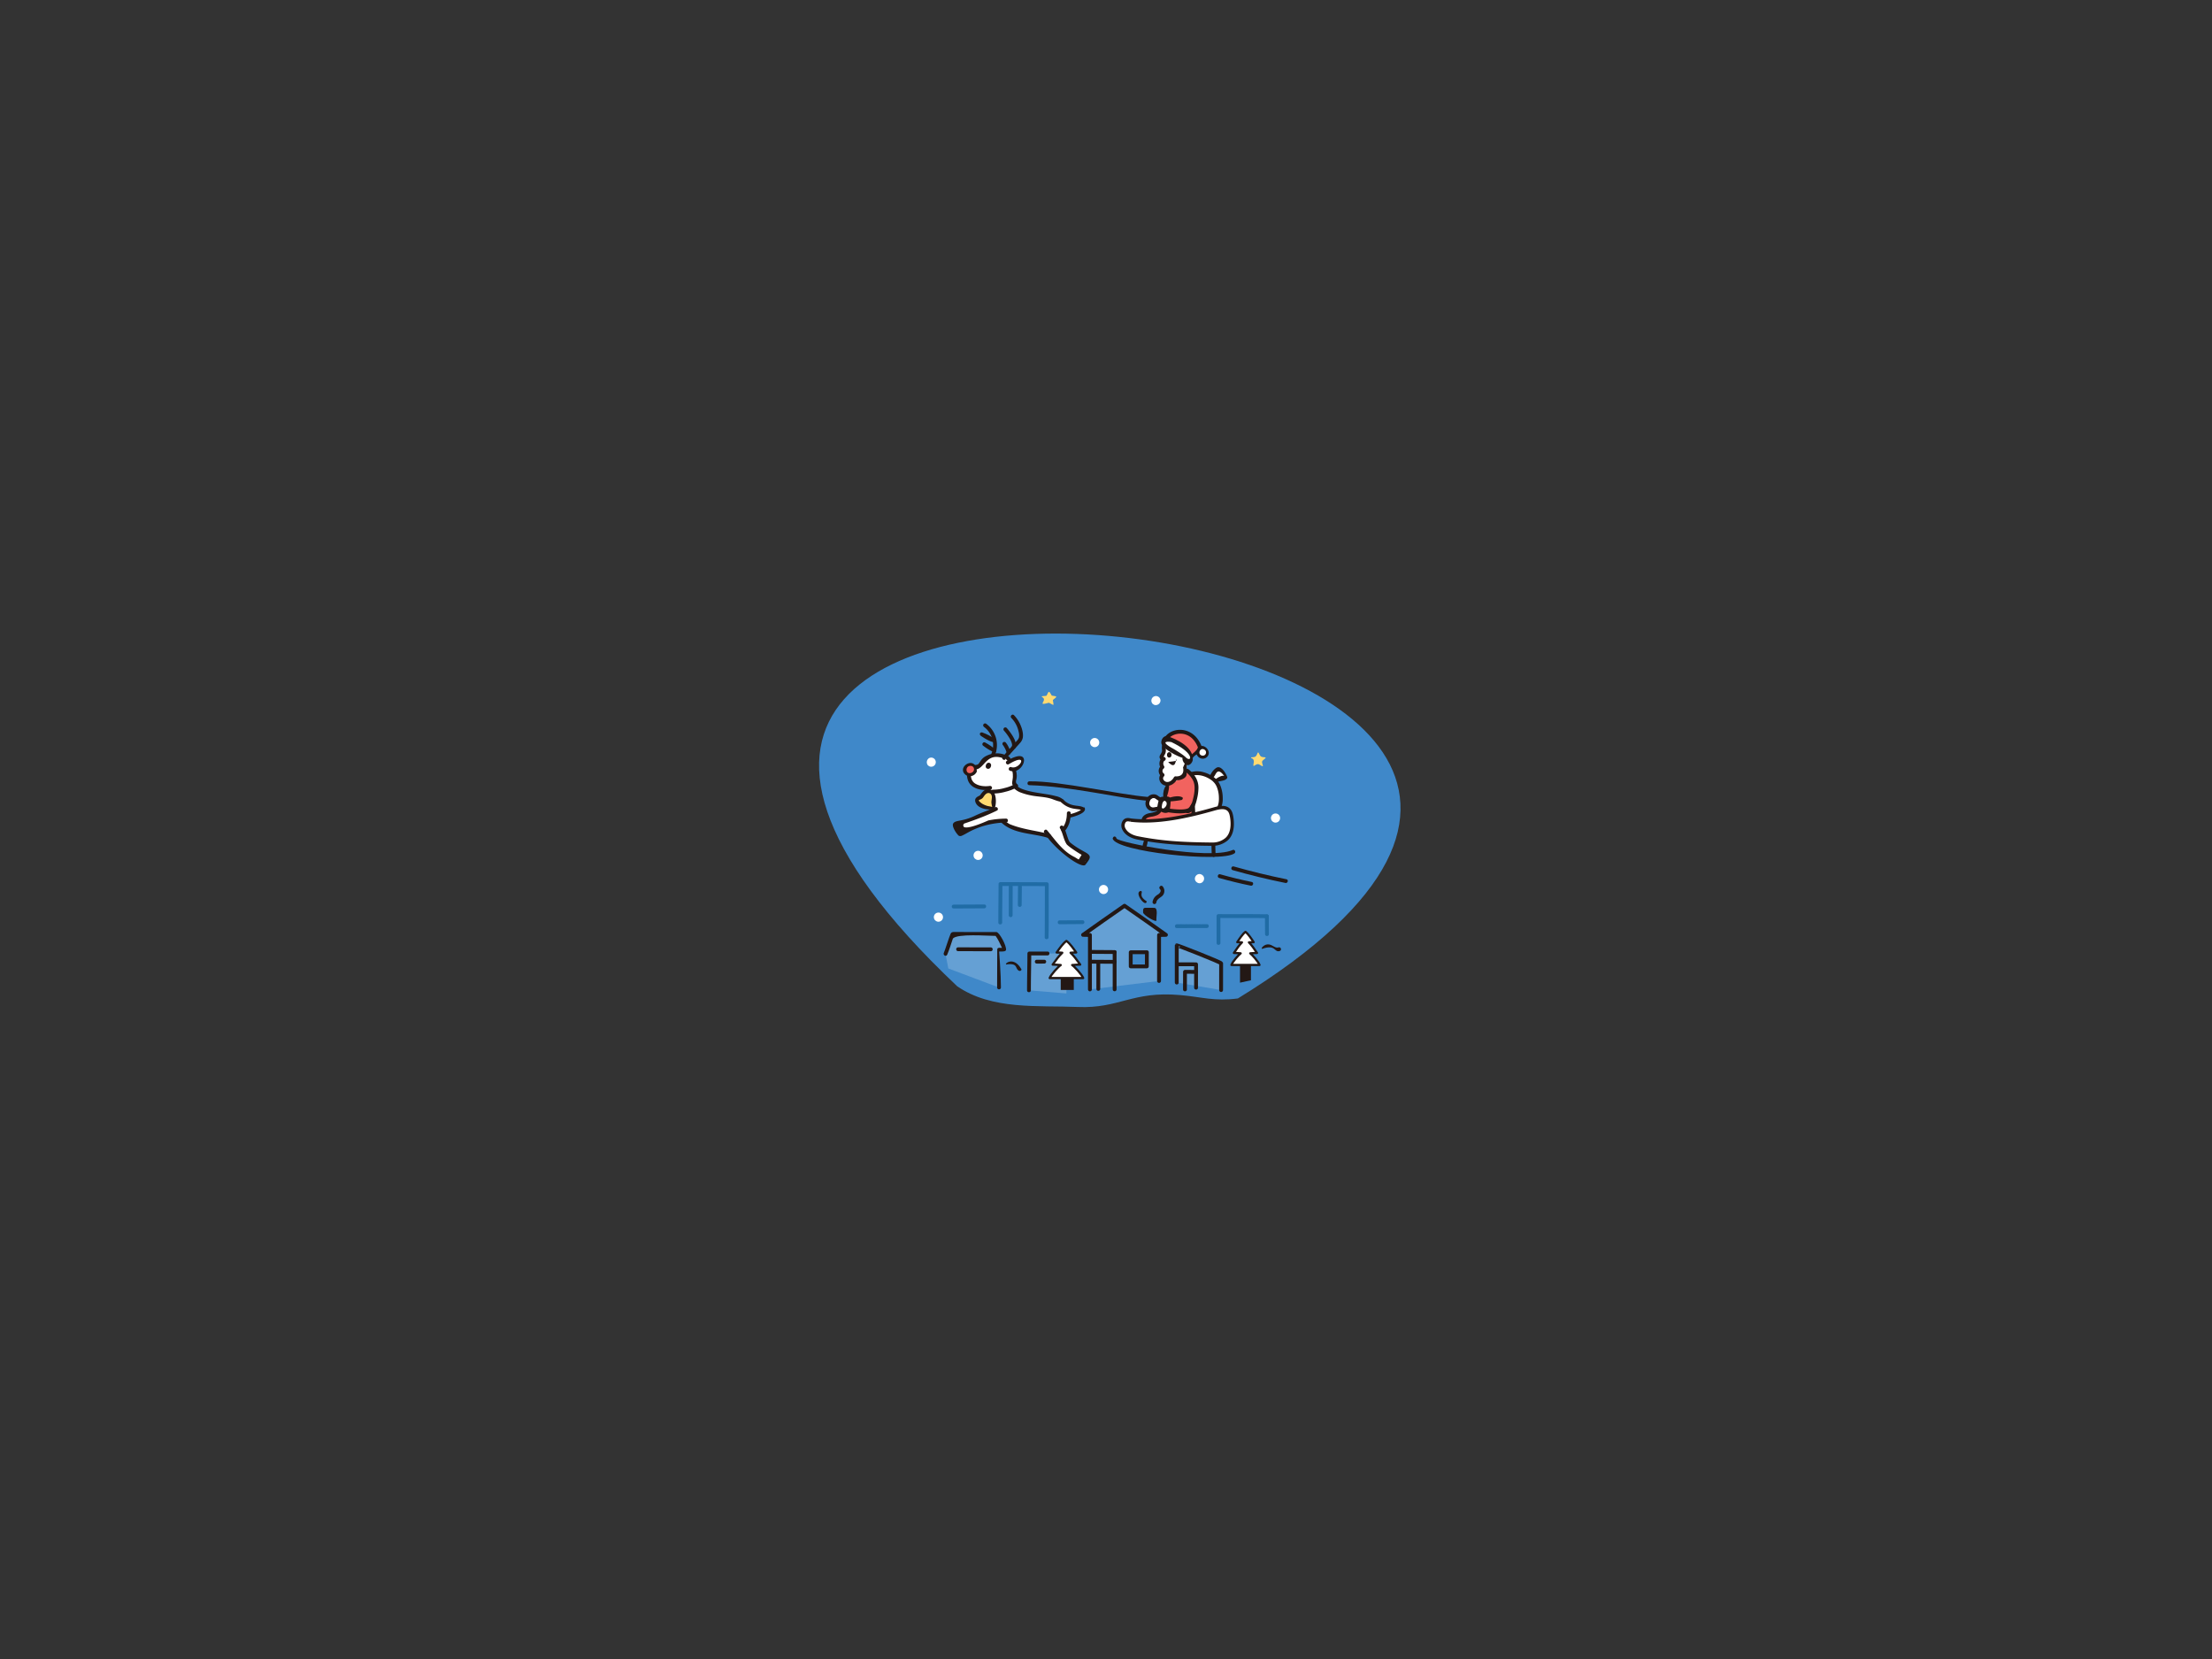 <svg xmlns="http://www.w3.org/2000/svg" id="svg124" width="4000" height="3000" version="1.1" viewBox="0 -59.77 2309.275 1731.956"><rect x="0" y="-59.77" width="2309.275" height="1731.956" fill="#333333" stroke="none"/><defs id="defs1"><clipPath id="a"><path id="path1" d="M191.654.693C124.247 3.211 78.469 14.915 40.247 55.211c-40.882 43.1-45.8 98.838-35.852 148.741 11.35 56.959 54.379 93.173 70.519 105.482 36.28 24.983 76.01 26.679 117.333 28.444 43.289 1.849 56.787-16.833 106.667-12.444 23.594 2.076 35.517 6.718 60.444 3.555 16.822-2.134 39.5-10.121 59.852-27.259 11.259-9.482 26.815-26.519 36.148-56.741 5.937-19.226 7.137-38.387 6.222-63.555-.592-16.3-5.593-106.669-96-151.556C302.025-1.677 240.323-1.125 191.654.693" class="a"/></clipPath><style id="style1">.a{fill:none}.b{fill:#3f88c9}.c{fill:#206ca5}.e{fill:#65a0d4}.f{fill:#231815}.g{fill:#fff}.h{fill:#211715}.i{fill:#f2635f}.k{fill:#ffda71}</style></defs><path id="path2" d="M999.265 969.855c36.28 24.983 84.606 19.864 125.929 21.629 43.289 1.849 56.787-16.833 106.667-12.444 23.593 2.076 35.516 6.718 60.443 3.555 671.01-411.714-904.948-590.714-293.039-12.74" class="b"/><path id="path3" d="M1274.095 924.705q0-12.6-.039-25.207l-.01-2.945-2 2c13.35.138 26.7-.033 40.05.067 3.5.026 7.01.07 10.514.156 2.575.063 2.574-3.937 0-4-13.345-.326-26.7-.166-40.048-.174q-5.257 0-10.516-.05a2.027 2.027 0 0 0-2 2q.022 11.38.04 22.758 0 2.7.01 5.4c0 2.574 4 2.578 4 0z" class="c"/><path id="path4" d="M1228.55 909.154c15.811-.206 21.783.042 31.441-.101 2.572-.033 2.58-4.033 0-4-75.997.987 41.376-.931-31.44.1-2.572.035-2.58 4.035 0 4" class="c"/><path id="path5" d="M1106.188 905.097c8-.107 16-.053 23.992-.16 2.572-.035 2.58-4.035 0-4-8 .107-16 .053-23.992.16-2.572.034-2.579 4.034 0 4" class="c"/><path id="path6" d="M995.521 888.652c6.11-.081 30.119-.134 32.07-.16 2.571-.034 2.578-4.034 0-4-6.742.09-29.682.127-32.07.16-2.572.034-2.579 4.035 0 4" class="c"/><path id="path7" d="M1046.231 903.368c0-13.4.23-26.806.231-40.21l-2 2c13.807 0 27.613.07 41.42.112q3.465.01 6.93.016l-2-2q0 23.887-.1 47.776c-.014 2.57-.01 5.14-.072 7.71-.062 2.569 3.94 2.574 4 0 .361-15.087.15-30.205.166-45.3q.01-5.1.01-10.191a2.03 2.03 0 0 0-2-2c-12.728 0-25.456-.081-38.184-.111q-5.083-.013-10.166-.016a2.03 2.03 0 0 0-2 2c0 13.4-.228 26.805-.23 40.209 0 2.574 4 2.578 4 0z" class="c"/><path id="path8" d="M1320.611 896.776c0 6.24.067 12.48.068 18.72 0 2.575 4 2.579 4 0 0-6.24-.067-12.48-.068-18.72 0-2.574-4-2.578-4 0" class="c"/><path id="path9" d="M1053.203 865.639c0 10.043-.068 20.085-.069 30.128 0 2.574 4 2.578 4 0 0-10.043.068-20.085.07-30.128 0-2.574-4-2.578-4 0" class="c"/><path id="path10" d="M1062.782 865.639c0 6.48-.18 12.959-.184 19.438 0 2.574 4 2.578 4 0 0-6.48.181-12.958.184-19.438 0-2.574-4-2.578-4 0" class="c"/><path id="path11" d="M1074.202 974.11c0-10.111.8-32.288.8-38.441 8.96 0 24.285-.013 38.29-.03v41.73" class="e"/><path id="path12" d="M1210.011 964.333c0-7.84.035-42 .035-48 1.837 0 5.4-.141 7.151-.141-11.4-8.1-30.353-21.478-43.243-30.366-12.89 8.884-31.843 22.26-43.243 30.36 1.754 0 5.314.142 7.151.142v56.815" class="e" style="stroke:#231815;stroke-opacity:1;stroke-width:4.041;stroke-dasharray:none;stroke-linecap:round;stroke-linejoin:round"/><path id="path13" d="M1228.511 965.976v-38.82c.21-.477 45.695 17.424 46.316 18.747 0 3.765-.03 19.54-.03 27.913" class="e" style="stroke:#231815;stroke-opacity:1;stroke-width:4.041;stroke-dasharray:none;stroke-linecap:round;stroke-linejoin:round"/><path id="path15" d="M1335.901 933.109c2.504-.758 1.452-4.532-1.06-3.86-2.683 1.012-5.35-1.3-7.689-2.356-6.938-3.149-12.19 4.839-9.084 3.783 14.088-4.793 11.81 4.025 17.833 2.433" class="f"/><path id="path16" d="M1093.625 933.64q-9.513.02-19.026.029a2.03 2.03 0 0 0-2 2c0 10.1-.25 20.207-.348 30.309-.026 2.71-.048 5.42-.049 8.132 0 2.574 4 2.578 4 0 0-10.782.224-21.565.348-32.346.023-2.032.048-4.063.05-6.095l-2 2q9.512 0 19.025-.03c2.573-.005 2.578-4.005 0-4" class="f"/><path id="path17" d="M1090.18 942.18q-3.906.006-7.813.009a2 2 0 0 0 0 4q3.907 0 7.813-.01a2 2 0 0 0 0-4" class="f"/><path id="path18" d="M1239.067 973.202c0-6.13.043-12.26.044-18.39l-2 2c3.85 0 7.7.049 11.55.043 2.574 0 2.58-4 0-4-3.85.006-7.7-.042-11.55-.043a2.03 2.03 0 0 0-2 2c0 6.13-.043 12.26-.044 18.39 0 2.574 4 2.578 4 0" class="f"/><path id="path19" d="M1250.656 971.382q.02-12.216.01-24.431a2.03 2.03 0 0 0-2-2c-6.626 0-13.252-.028-19.878-.028-2.574 0-2.579 4 0 4 6.626 0 13.252.027 19.878.028l-2-2c0 8.143 0 16.287-.01 24.43 0 2.575 4 2.579 4 0" class="f"/><path id="path20" d="M1042.956 971.147c0-11.2.152-28.367.15-39.518 1.518 0 3.352-.064 4.61-.064a.923.923 0 0 0 .85-1.33c-2-3.94-5.046-10.24-7.407-14.484a.91.91 0 0 0-.8-.465c-4.173 0-36.374-.038-45.22-.076a.81.81 0 0 0-.785.369c-.882 1.593-6.223 18.333-7.287 20.457l2.963 15.26" class="e"/><path id="path21" d="M988.796 937.047c2.387-5.544 4.033-11.358 6.017-17.051 4.91-5.245 35.568-2.724 44.578-2.714 2.68 3.606 4.375 7.809 6.372 11.812 1.58 2.06-4.608-1.224-4.66 2.53 0 13.174-.15 26.346-.15 39.519 0 2.574 4 2.578 4 0 0-13.173-1.85-37.518-1.85-37.518 5.854 0 6.374-.236 7.14-1.487.866-4.27-6.942-18.66-9.89-18.856-1.682-.111-3.407 0-5.09 0l-9.069-.011q-10.89-.014-21.778-.035-4.037-.008-8.074-.02c-1.53-.006-2.992.036-3.824 1.562-1.32 2.748-6.179 18.18-7.185 20.245-1.125 2.3 2.323 4.334 3.454 2.019z" class="f"/><path id="path22" d="M1000.18 933.217q14.685.06 29.37.057l4.852.006c2.574 0 2.578-4 0-4q-13.69-.011-27.378-.043-3.422-.007-6.844-.02c-2.574-.011-2.578 3.989 0 4" class="f"/><path id="path23" d="M1064.018 953.8a2.007 2.007 0 0 0 2.46-1.4c-7.863-14.283-18.003-6.206-16.067-5.273 13.133-1.831 8.723 4.46 13.607 6.674" class="f"/><path id="path24" d="M1197.311 934.358c-.725 0-15.647.026-16.858.026v14.73h16.825c0-2.336.033-14.095.033-14.756" class="b"/><path id="path25" d="M1197.311 932.358q-7.165 0-14.333.023h-2.525a2.03 2.03 0 0 0-2 2v14.73a2.03 2.03 0 0 0 2 2h16.825a2.03 2.03 0 0 0 2-2c0-4.918.031-9.837.033-14.756 0-2.574-4-2.578-4 0 0 4.919-.032 9.838-.033 14.757l2-2h-16.823l2 2v-14.728l-2 2q7.291 0 14.585-.023h2.273c2.574-.004 2.578-4.004 0-4.003z" class="f"/><path id="path26" d="M1144.603 945.29V972.7c0 2.573 4 2.578 4 0V945.29c0-2.574-4-2.578-4 0" class="f"/><path id="path27" d="M1161.64 934.159v38.988c0 2.574 4 2.578 4 0v-38.984c0-2.574-4-2.578-4 0z" class="f"/><path id="path29" d="M1138.16 935.98c8.507 0 17.015.176 25.524.179 2.574 0 2.578-4 0-4-8.509 0-17.017-.175-25.525-.178-2.574 0-2.578 4 0 4" class="f"/><path id="path30" d="M1138.16 946.203c8.507 0 17.015.175 25.524.178 2.574 0 2.578-4 0-4-8.509 0-17.017-.175-25.525-.178-2.574 0-2.578 4 0 4" class="f"/><path id="path31" d="M1207.317 901.106c-.589-2.91 2.066-12.409-2-13.111-3.309 0-6.617-.036-9.926-.037-2.518.314-2 2.997-2 4.87 0 2.666 13.926 10.944 13.926 8.278" class="f"/><path id="path32" d="M1197.184 881.247c-9.787-6.352-2.947-9.49-6.045-10.925-8.037.89 4.998 18.25 6.044 10.932z" class="f"/><path id="path33" d="M1210.903 868.372c2.405 2.455-1.461 5.312-1.52 5.356-3.444 1.952-5.355 4.314-6.1 7.81a2.043 2.043 0 0 0 1.4 2.46 2.02 2.02 0 0 0 2.46-1.4c.456-3.678 3.915-4.92 6.338-7.133a7.275 7.275 0 0 0 .258-9.924c-1.8-1.842-4.632.987-2.828 2.828z" class="f"/><path id="path34" d="M1107.365 960.992v12.723h13.646v-12.723" class="f"/><path id="path35" d="M1121.011 960.992v11.723" class="a"/><path id="path36" d="M1107.365 972.715v-11.723" class="a"/><path id="path37" d="M1113.335 922.555c-3.469 2.436-7.185 7.792-10.213 12.059 1.906-.12 4.17.238 5.893.254-3.749 3.678-5.774 6.418-10.063 12.376 2.263.119 5.218.125 8.43.467-2.46 1.64-10.286 9.98-11.528 13.592h34.957c-1.242-3.612-9.068-11.951-11.528-13.592 3.211-.342 6.166-.348 8.43-.467-4.289-5.958-6.315-8.7-10.063-12.376 1.723-.016 3.986-.373 5.893-.254-3.024-4.267-6.74-9.623-10.208-12.06" class="g" style="stroke:#231815;stroke-opacity:1;stroke-width:2.309;stroke-dasharray:none;stroke-linecap:round;stroke-linejoin:round"/><path id="path39" d="M1305.972 963.6v-15.74h-11.438v18.25" class="f"/><path id="path40" d="M1305.972 947.86v15.74" class="a"/><path id="path41" d="M1294.534 966.11v-18.25" class="a"/><path id="path42" d="M1300.23 913.073c-2.909 2.172-6.023 6.946-8.562 10.749 1.6-.106 3.5.213 4.94.227-3.142 3.278-4.84 5.72-8.435 11.03 1.9.107 4.374.113 7.066.418-2.062 1.462-8.622 8.9-9.663 12.115h29.306c-1.04-3.22-7.6-10.653-9.663-12.115 2.691-.305 5.168-.311 7.066-.417-3.6-5.31-5.293-7.753-8.435-11.031 1.444-.014 3.341-.333 4.94-.227-2.539-3.803-5.654-8.575-8.56-10.75" class="g" style="stroke:#231815;stroke-opacity:1;stroke-width:2.309;stroke-dasharray:none;stroke-linecap:round;stroke-linejoin:round"/><path id="path44" d="M1273.521 781.213c2.011-6.555.92-17.005-2.87-23.171a14.6 14.6 0 0 0-2.153-2.7l.87-.316c2.066-.751 8.276-2.585 9.461-2.793a.8.8 0 0 0 .36-.12c.214-.165.07-.44-.076-.646-1.8-2.56-4.662-6.46-6.806-7.986a1.3 1.3 0 0 0-.59-.277 1.33 1.33 0 0 0-.877.308c-2.973 2.037-5.623 5.942-6.146 8.734-6.074-4.008-14.77-6.288-21.466-3.78 0 0-17.49 43.126-1.34 44.872s30.638-9.688 30.638-9.688c.41-.779.743-1.595.995-2.437" class="g"/><path id="path45" d="M1243.76 750.396c6.8-2.46 14.722-.046 20.451 3.934a16.6 16.6 0 0 1 5.9 6.978 30.2 30.2 0 0 1 2.355 10.6c.182 3.549.01 7.513-1.665 10.73-1.188 2.28 2.263 4.305 3.454 2.019a23.85 23.85 0 0 0 2.257-11.155 35.8 35.8 0 0 0-2.173-12.351 20.45 20.45 0 0 0-6.508-9.085 31.5 31.5 0 0 0-11.12-5.607 23.3 23.3 0 0 0-14.013.08c-2.4.869-1.366 4.736 1.063 3.857z" class="f"/><path id="path46" d="M1278.18 750.39c-2.803-2.265-16.962 7.46-8.283 6.572 2.997-1.75 10.388-1.143 11.388-4.983.041-1.338-5.01-12.183-10.457-10.654-1.925.725-6.052 4.138-7.864 9.583 7.074 6.525 4.725-14.214 15.216-.518" class="h"/><path id="path47" d="M1193.85 795.937a5.54 5.54 0 0 1 2.053-2.976c1.213-1.115 3.7-1.832 5.832-2.06a33 33 0 0 0 5.01-1.3 7.5 7.5 0 0 0 4.1-3.406 18.71 18.71 0 0 1 15.057-7.176 86.2 86.2 0 0 1 19.545 2.487c.041 1.683.315 6 .357 7.68.031 1.255.9 2.654-3.725 4.18a96.8 96.8 0 0 1-18.822 4.069c-9.239.828-20.145 1.272-26.6 1.22-3.922-.028-2.807-2.718-2.807-2.718" class="i"/><path id="path48" d="M1217.705 711.068c3.876-6.2 11.487-7.352 17.675-6.512 26.291 7.978 17.15 18.564 6.565 27.883" class="i"/><path id="path49" d="M1219.432 712.077c4.701-7.3 23.161-10.916 30.97 7.87 1.326 2.943-8.878 9.382-10.18 11.485-1.484 2.11 1.983 4.112 3.453 2.019 1.543-2.2 3.154-4.406 5.67-5.545.927-.493 2-.635 3.024-.4a3.054 3.054 0 0 0 3.456-1.423c.676-1.25.112-2.553-.3-3.785a53 53 0 0 0-1.2-3.26c-8.43-21.395-31.133-20.178-38.346-8.976-1.4 2.17 2.063 4.179 3.454 2.019z" class="h"/><path id="path50" d="M1244.798 781.99c1.886-2.921 3.89-11.558 4.174-15.44.29-3.963.4-8.88-1.65-12.355a30.9 30.9 0 0 0-7.828-9.328 32.6 32.6 0 0 0-11.967 7.154 76 76 0 0 0-8.094 8.073 15.6 15.6 0 0 0-2.135 5.457c-.07.407-.743 5.974-.743 7.836l.9 12.538a100 100 0 0 0 12.06 1.284c10.733.42 13.427-1.01 15.784-6.23" class="i"/><path id="path51" d="M1213.471 732.03a1.85 1.85 0 0 1-.452-2.871 15.4 15.4 0 0 0 1.63-2.964c.733-1.622.457-2.757.338-4.46a11.4 11.4 0 0 1 .546-4.634 9 9 0 0 0 1.32 1.315c4.7 3.862 12.736 2.206 15.952 7.554a2.57 2.57 0 0 1 2.237-.972 3.16 3.16 0 0 1 1.913 1.954 9.46 9.46 0 0 1 .232 4.29 6.85 6.85 0 0 0 1.524 2.917c-.183 1.029-.33 2.977-.588 4.447-3.565-.846-23.214-6.083-23.214-6.083a3.44 3.44 0 0 1-1.438-.493" class="g"/><path id="path52" d="M1236.722 732.394c3.307 2.353 2.572 4.705 2.352 6.763a22 22 0 0 1-.259 2.953c-.381 2.893.478 3.11-2.833 6.359-31 34.579-35.674-40.372.74-16.075" class="g"/><path id="path53" d="M1212.886 732.713a20 20 0 0 0 .717 5.643 11.8 11.8 0 0 0 1.825 4.108 7.27 7.27 0 0 0 3.957 2.646 18.7 18.7 0 0 0 3.84.338c.661 0 1.325-.016 1.984-.08a6.6 6.6 0 0 0 1.78-.307 2.05 2.05 0 0 0 1.4-2.46 2.02 2.02 0 0 0-2.46-1.4 3.3 3.3 0 0 1-.574.15c-.51.1.4-.026.027 0-.156.009-.31.03-.467.042-.68.05-1.364.062-2.046.05a26 26 0 0 1-2.056-.123c-.383-.037.5.1-.052-.01-.135-.026-.27-.047-.405-.08-.112-.025-.224-.071-.336-.091q-.234-.084.175.079a4 4 0 0 1-.249-.126c-.2-.107-.39-.233-.583-.355q-.286-.21-.075-.047-.15-.123-.3-.255c-.16-.144-.3-.3-.457-.454-.2-.19.27.452.02 0-.145-.257-.3-.5-.423-.77l-.12-.261q.155.373.025.057-.119-.302-.229-.614a18 18 0 0 1-.7-2.714c-.013-.07-.129-.822-.083-.474a17.003 17.003 0 0 1-.128-2.498 2 2 0 0 0-4 0z" class="g"/><path id="path54" d="M1240.265 734.015a14 14 0 0 0-2.308 3.09c-.792 1.64.018 4.058-.1 5.812" class="a"/><path id="path55" d="M1215.436 730.595a5 5 0 0 1-.409-.072s-.5-.163-.332-.09-.16-.1-.19-.117c-.242-.162.154.188-.024-.026-.133-.16.084.242-.046-.082.048.12.065.224.1.343-.057-.176.075-.21 0-.033-.089.212.11-.2.137-.242a22.4 22.4 0 0 0 2.007-3.8 9.25 9.25 0 0 0 .344-4.22 11.1 11.1 0 0 1 .378-4.465 2 2 0 0 0-3.857-1.063 14.3 14.3 0 0 0-.51 5.652 10.4 10.4 0 0 1 .07 2.127 8.3 8.3 0 0 1-.783 1.942c-.8 1.579-2.1 2.89-1.7 4.812a4.39 4.39 0 0 0 3.746 3.192 2.066 2.066 0 0 0 2.461-1.4 2.015 2.015 0 0 0-1.4-2.46z" class="h"/><path id="path56" d="M1218.486 727.072c-.4 1.124-.29 3.754 1.851 4.073 2.845.11 3.138-3.05 2.248-4.583-.729-1.254-3.01-1.865-4.099.51" class="h"/><path id="path57" d="M1217.087 775.316c.092-.028 5.778-15.82 2.276-16.792-5.895 3.045-6.58 17.947-2.276 16.792" class="f"/><path id="path58" d="M1219.1 784.174c5.416-15.791-29.878-16.232-18.144 2.441" class="g" style="display:inline"/><path id="path59" d="M1212.754 773.094a10.5 10.5 0 0 1-3.669-1.976 8.3 8.3 0 0 0-3.009-1.484 8.12 8.12 0 0 0-7.828 2.685 10.84 10.84 0 0 0-2.2 4.933 8.17 8.17 0 0 0 .917 5.962 7.88 7.88 0 0 0 6.338 3.91 14.2 14.2 0 0 0 3.85-.43c.78-.151 1.558-.31 2.343-.424-.083.012-.367.036.027 0 .2-.02.408-.041.613-.052a5.7 5.7 0 0 1 .987.026 2.01 2.01 0 0 0 2-2 2.05 2.05 0 0 0-2-2 12.5 12.5 0 0 0-3.66.333c-.587.106-1.169.225-1.754.337q-.362.07-.728.134c-.14.024-.285.038-.424.069-.187.042.374-.021-.085.007a9 9 0 0 1-1 .015c-.094-.006-.188-.02-.282-.023-.228-.008-.06.079.178.027a1.8 1.8 0 0 1-.618-.127c-.218-.057-.426-.134-.64-.205.42.139.014 0-.168-.1a5.5 5.5 0 0 1-.637-.405c.07.05.282.265.033.012-.117-.12-.244-.226-.359-.348q-.119-.126-.23-.26c.24.28-.019-.025-.072-.106a12 12 0 0 1-.45-.77 4.3 4.3 0 0 1-.416-1.8 7.2 7.2 0 0 1 .4-1.864c.118-.39.246-.776.37-1.164a3.5 3.5 0 0 1 .342-.656c.3-.52-.12.118.091-.137q.15-.174.3-.335.227-.231.472-.441c.03-.026.4-.32.111-.1-.257.2.012-.006.06-.04.247-.174.493-.337.75-.495a2.1 2.1 0 0 1 .662-.26 5 5 0 0 1 .5-.111c-.1.016-.329.009.05 0h.8c.133 0 .493.084.012-.01.132.027.265.049.4.079.165.038.325.1.49.138a1 1 0 0 0 .127.046q-.673-.3-.229-.09l.165.086a15 15 0 0 1 1.7 1.1 12 12 0 0 0 4.3 2.149 2.046 2.046 0 0 0 2.46-1.4 2.02 2.02 0 0 0-1.4-2.46z" class="h"/><path id="path60" d="M1216.927 787.854c6.847 1.1 14.148 2.1 21.065 1.076 9.268 2.383 9.606-13.784 5.584-8.96-.52 1.453-2.738 3.836-2.798 3.872-4.856 2.908-19.523.695-22.784.157a2.06 2.06 0 0 0-2.46 1.4 2.016 2.016 0 0 0 1.4 2.46z" class="f"/><path id="path61" d="M1233.354 775.459a2.017 2.017 0 0 0 1.4-2.46c-6.968-5.872-36.916 8.274-1.4 2.46" class="f"/><path id="path62" d="M1235.758 732.766c-3.233-5.3-15.34-10.53-20.032-14.381-1.4-1.154-1.615-2.814-1.2-4.584.441-1.862 2.108-3.511 3.985-3.14 1.877.37 3.99 1.92 5.732 2.713a74.3 74.3 0 0 1 13.8 8.362c2.94 2.45 4.195 4.427 4.778 7.35.5 2.516 1.375 5.426-1.97 7.754-1.978 1.375-4.319-3.53-5.094-4.074" class="g"/><path id="path63" d="M1225.666 722.354c-18.103-9.794-3.296-7.679-2.76-7.414 2.366 1.166 4.706 2.339 6.982 3.677 17.837 10.494 13.16 17.791 7.748 11.981-4-3.276-4.883 4.815.918 8.102 3.147 1.516 6.181-2.138 6.638-4.983 1.324-13.14-16.492-21.84-26.846-25.071-3.817-.322-6.259 3.758-5.976 7.173.825 9.966 48.01 27.435 13.296 6.535" class="h"/><path id="path64" d="M1228.297 733.135c-1.148-.557-.4 11.361-8.622 2.779-.653-.682 10.81-.56 8.622-2.78" class="h"/><path id="path65" d="M1243.445 781.508c.066 2.562.291 5.118.357 7.68a2 2 0 0 0 4 0c-.066-2.562-.29-5.118-.357-7.68a2 2 0 0 0-4 0" class="f"/><path id="path66" d="M1209.111 785.188a5.77 5.77 0 0 1-3.259 2.594 40 40 0 0 1-5.435 1.293c-3.6.567-7.52 2.512-8.5 6.33-.64 2.5 3.216 3.559 3.857 1.063a4.44 4.44 0 0 1 2.637-2.721 25 25 0 0 1 4.871-1.081 24.7 24.7 0 0 0 5.308-1.65 10.3 10.3 0 0 0 3.977-3.805 2 2 0 1 0-3.454-2.02z" class="f"/><path id="path68" d="M1214.461 784.36c-10.294-2.9-1.4 7.103 5.233 3.864 1.297-.783 1.52-2.653 1.728-4q.442-2.881.58-5.791a16 16 0 0 0-.177-4.875c-1.382-2.778-6.497-1.65-9.069-1.49a4.06 4.06 0 0 0-2.724 2.489 29 29 0 0 0-.913 3.38 47 47 0 0 0-.827 4.208c-.955 6.492 3.925 6.48 4.575 4.132-.77-18.003 10.693-7.152 1.594-1.916" style="fill:#211916"/><path id="path69" d="M1213.26 731.053a8.455 8.455 0 0 0-1.443 10.983l.717-2.736c-3.897 2.977-3.808 8.874.177 11.733l-.405-3.142a7.17 7.17 0 0 0-1.724 7.039 7.8 7.8 0 0 0 5.2 5.217c5.464 1.815 10.632-1.874 13.253-6.45l-1.727.99c4.8.613 11.577-1.837 11.571-6.52-.019-14.595 1.588-19.078-3.82-6.705 1.783 8.434-4.499 9.584-7.75 9.229a1.95 1.95 0 0 0-1.728.99c-1.583 2.765-4.339 5.4-7.793 4.857-2.59-.41-4.894-3.576-2.652-5.815a2.03 2.03 0 0 0-.4-3.141 3.31 3.31 0 0 1-.174-4.825 2.04 2.04 0 0 0 .718-2.737 4.51 4.51 0 0 1 .816-6.135c1.971-1.661-.87-4.48-2.828-2.83z" class="f"/><path id="path71" d="M1258.785 731.519c9.501-5.998-4.891-19.512-9.253-8.146-2.262 5.725 3.727 10.907 9.253 8.146 6.287-7.03 0 0 0 0" class="h"/><path id="path70" d="M1257.243 728.774a3.416 3.416 0 0 0 1.541-4.422c-.526-1.29-2.9-2.9-4.846-1.716a3.84 3.84 0 0 0-1.417 4.78 3.73 3.73 0 0 0 4.722 1.358" class="g" style="display:inline"/><path id="path72" d="M1246.525 783c1.691-2.711 2.5-6.1 3.22-9.18a49.3 49.3 0 0 0 1.37-9.983 21.38 21.38 0 0 0-2.794-11.985 31.8 31.8 0 0 0-7.817-8.712 2.01 2.01 0 0 0-2.737.718 2.05 2.05 0 0 0 .718 2.736 26.8 26.8 0 0 1 6.577 7.61c1.878 3.28 2.187 6.7 2.025 10.428a44.4 44.4 0 0 1-1.28 8.46c-.634 2.643-1.28 5.557-2.736 7.889-1.367 2.19 2.092 4.2 3.454 2.019" class="f"/><path id="path73" d="M1233.53 762.947c-.345.852-.663 1.965-.915 2.849-.695 2.436-.84 4.33-1.537 6.766" class="a"/><path id="path74" d="M1180.155 796.356c27.072 3.356 58.388-3.317 87.524-11.642 5.147-1.471 11.477-2.765 15.2 1.082 1.891 1.955 2.535 4.775 2.961 7.46 1.3 8.2.8 17.767-5.493 23.186a22.58 22.58 0 0 1-14.8 5.09c-27.973-.253-51.743-1.3-78.05-6.6-5.659-1.14-11.508-3.99-14.126-9.132a7.71 7.71 0 0 1-.61-6.148c.757-1.981 2.168-4.69 7.392-3.3" class="g" style="stroke:#231815;stroke-opacity:1;stroke-width:3.464;stroke-dasharray:none"/><path id="path75" d="M1194.346 816.209c.147 2.981-2.372 6.579-1.2 9.47 2.95 5.05 5.914-7.34 4.855-9.947-.892-1.53-3.655.477-3.655.477" class="f"/><path id="path76" d="M1264.732 822.462c.073 3.453.186 6.906.308 10.357a2 2 0 0 0 4 0c-.122-3.451-.235-6.9-.308-10.357a2 2 0 0 0-4 0" class="f"/><path id="path78" d="M1161.592 815.602c2.56 13.777 112.926 25.453 127.061 15.586 2.152-1.4.15-4.86-2.019-3.454-25.117 10.586-119.407-8.04-121.04-12.14-.05-1.683-2.933-3.734-4.002.008" class="f"/><path id="path79" d="M1027.85 733.078c5.245-4.455 13.306-5.553 19.904-3.226 1.51.629 2.97 1.37 4.37 2.219.9.827 1.927 1.5 2.752 2.418 0 0 3.531 5.8 3.853 10.03.138 1.816.732 3.579.8 5.4.092 2.428-.959 4.584-.935 6.809a10.1 10.1 0 0 0 1.19 4.849c7.644 8.674 35.6 8.364 46.533 13.244a13.5 13.5 0 0 1 4.26 2.783c2.573 2.5 4.19 4.26 5.451 7.578.645 7.54-1 15.888-6.2 21.685 1.811 4.36 2.946 10.126 5.62 14a72 72 0 0 0 8.2 5.953c4.724 2.887 6.624 3.914 10.99 6.347.564.314 1.161.763 1.225 1.406.036.351-.05.704-.245 1-.872 1.273-2.6 4.668-4.166 6.342a1.546 1.546 0 0 1-1.97.242c-4.194-2.7-14.643-9.1-20.338-13.393-4.12-3.1-9.314-10.02-13.46-15.387l-.206-.08c-8.655-3.31-45.1-7.366-49.115-16.073l-.093-.208c-5.7.306-13.03 1.073-17.32 2.574-2.765.968-8.573 3.215-13.217 5.046-5.15 2.03-7.367 3.884-11.966 6.028-.585.272-1.24.624-1.829.358a2.05 2.05 0 0 1-.748-.713 41.8 41.8 0 0 1-4.41-7.783 1.864 1.864 0 0 1 1.257-2.553c5.736-1.46 13.413-2.632 20.836-6.42 6.247-3.188 13.345-5.414 19.592-8.6a77 77 0 0 1-2.793-8.968 115 115 0 0 1-2.042-13.305c-7.955 1.136-14.43-.841-17.93-3.662-4.167-3.36-7.264-16.105.415-17.242" class="g"/><path id="path80" d="M1108.254 775.837c9.77 9.573 17.572 5.82 22.69 9.115a.63.63 0 0 1-.035.362c-.955 3.058-10.27 6.01-14.742 6.9" class="g" style="stroke:#231815;stroke-opacity:1;stroke-width:3.464;stroke-dasharray:none"/><path id="path81" d="M1135.58 833.896a3.1 3.1 0 0 0-.936-.732c-1.712-.954-3.044-1.691-4.316-2.41l-.168.312c-1.113 1.826-3.6 5.882-4.715 7.708l-.382.577c1.775 1.122 3.317 2.094 4.424 2.807a1.546 1.546 0 0 0 1.971-.242c1.566-1.674 3.294-5.07 4.166-6.342a1.54 1.54 0 0 0 .245-1 1.27 1.27 0 0 0-.29-.678" class="f"/><path id="path82" d="M996.728 802.377a1.864 1.864 0 0 1 1.315-2.4c1.73-.44 3.633-.854 5.654-1.321 1.322 2.7 3.212 7.073 4.512 9.713-1.333.738-2.718 1.5-4.436 2.3-.585.272-1.24.624-1.829.358a2.05 2.05 0 0 1-.748-.713 41.8 41.8 0 0 1-4.41-7.783 3 3 0 0 1-.058-.154" class="f"/><path id="path83" d="M1052.171 736.266a36.2 36.2 0 0 1 10.64-4.62 4.22 4.22 0 0 1 2.963.024c1.8.939 1.48 3.635.557 5.446a12.2 12.2 0 0 1-4.572 5.1 7.99 7.99 0 0 1-6.678.756" class="g"/><path id="path84" d="M1010.443 745.928c-1.24 2.245-.988 5.15-.357 7.54a13.54 13.54 0 0 0 4.791 7.419c5.393 4.092 12.824 4.6 19.29 3.72a2.01 2.01 0 0 0 1.4-2.46 2.054 2.054 0 0 0-2.46-1.4c-5.222.714-11.193.179-15.637-2.9a9.53 9.53 0 0 1-3.453-5.186 10 10 0 0 1-.436-2.952 6 6 0 0 1 .063-.944c.037-.184.086-.362.134-.543.088-.331-.132.18.122-.28 1.245-2.254-2.208-4.274-3.454-2.018z" class="f"/><path id="path86" d="M1044.642 798.234c13.287 13.238 33.496 11.458 50.312 16.993a2.017 2.017 0 0 0 2.461-1.4 2.046 2.046 0 0 0-1.4-2.461c-10.25-3.517-27.032-4.682-41.608-10.623-1.773-.527-11.715-9.06-9.767-2.511z" class="f"/><path id="path87" d="M1113.797 789.219c-.017 5.87-1.324 11.58-5.26 16.1a2.05 2.05 0 0 0 0 2.829 2.02 2.02 0 0 0 2.828 0 25.1 25.1 0 0 0 5.048-8.868 33.5 33.5 0 0 0 1.384-10.063c.01-2.575-3.993-2.578-4 0z" class="f"/><path id="path88" d="M1056.803 745.047c2.491 10.286-3.507 13.084 3.025 17.24.955.549 2.174.23 2.736-.717 1.652-2.975-3.444-1.68-1.5-7.841.425-1.73.87-4.044-.403-9.753-.713-2.573-4.571-1.502-3.858 1.07" class="f"/><path id="path89" d="M1058.374 762.99a19.8 19.8 0 0 0 7.681 4.784 62.3 62.3 0 0 0 10.378 2.868c7.541 1.538 15.545 1.292 22.732 4.054 18.976 7.291 11.392-1.681 3.594-3.221-3.4-.887-6.843-1.595-10.316-2.121-7.7-1.29-15.586-2.2-23.038-4.62-3.045-.99-6.169-2.306-8.207-4.571-1.726-1.918-4.547.918-2.829 2.828z" class="f"/><path id="path90" d="M1053.181 737.993c21.862-13.098 11.255 6.332 2.43 3.054-2.519-.667-3.567 3.12-1.06 3.86 12.73 4.456 22.347-20.005 5.42-14.516a38.8 38.8 0 0 0-8.807 4.15c-2.303 1.346-.284 4.8 2.02 3.455z" class="f"/><path id="path91" d="M1048.29 727.923a23.7 23.7 0 0 0-17.393.869c-9.117 3.804-6.806 10.092-13.141 10.083-2.572.028-2.34 4.729.24 4.7 9.778-.037 11.293-18.185 29.23-11.792 2.441.835 3.49-3.027 1.063-3.857z" class="f"/><path id="path92" d="M1050.4 731.06c-.749 1.441.264 2.437 1.395 3.238 7.881 8.447 2.47-9.457-1.396-3.237" class="f"/><path id="path94" d="M1007.843 748.962c3.512 3.2 9.904 1.7 12.002-3.31-.835-17.684-21.754-4.99-12.002 3.31" class="f"/><path id="path93" d="M1013.67 747.22c4.435-1.245 4.062-6.93.246-7.395-6.534-.833-6.428 9.086-.246 7.396" class="i" style="display:inline"/><path id="path95" d="M1036.641 768.66a48.6 48.6 0 0 0 13.333-1.947 43.6 43.6 0 0 0 11.575-4.51c2.191-1.342.183-4.8-2.019-3.453a39.8 39.8 0 0 1-10.62 4.106 44.5 44.5 0 0 1-12.269 1.8c-2.575-.054-2.574 3.946 0 4z" class="h"/><path id="path96" d="M1030.087 737.439c-.906 1.023-1.913 3.868.23 5.122 2.977 1.333 4.64-1.9 4.347-3.913-.239-1.646-2.405-3.27-4.577-1.21" class="h"/><path id="path98" d="M1038.752 782.996c-3.483 1.759-7.14 3.123-10.777 4.528-3.8 1.469-7.5 3.079-11.178 4.83-12.948 5.864-19.227 3.749-21.703 7.598-1.849 3.443 4.448 12.029 6.081 12.899a3.92 3.92 0 0 0 3.251-.292c1.675-.744 3.288-1.631 4.886-2.525 12.69-7.32 26.46-10.75 40.988-11.166 2.571-.052 2.58-4.052 0-4-6.21.029-12.401.656-18.49 1.873-28.144 12.47-27.687 5.807-25.276 3.293 11.537-3.897 23.264-8.187 34.244-13.584 2.3-1.161.275-4.613-2.019-3.454z" class="f"/><path id="path100" d="M1090.311 809.847c10.74 17.234 38.84 37.984 42.871 33.132 5.098-6.682 7.064-9.15-.576-13.24-3.26-1.822-6.532-3.668-9.642-5.737a73 73 0 0 1-5.565-4.1c-1.4-1.133-2.09-3.441-2.695-5.09-1.438-3.924-2.34-8.2-4.58-11.774-1.362-2.178-4.825-.172-3.454 2.019 2.878 4.6 3.562 11.505 6.863 16.533 2.132 2.8 16.718 12.083 16.022 11.03-1.025-1.553 12.568 15.284-7.425 2.507-12.807-6.153-20.151-17.659-28.992-28.105-1.69-1.947-4.51.893-2.828 2.829z" class="f"/><path id="path104" d="M1074.597 759.937c45.973 1.404 95.448 14.088 124.22 16.328 2.566.2 2.553-3.8 0-4-30.567-2.398-92.155-16.867-124.22-16.332-2.568.078-2.579 4.079 0 4z" class="f"/><path id="path105" d="m1049.633 732.9 10.312-11.511c1.628-1.816 3.285-3.61 4.882-5.454a11.2 11.2 0 0 0 2.98-5.738c.6-4.117-.65-8.732-2.2-12.524a34 34 0 0 0-6.988-10.773c-1.788-1.86-4.614.97-2.829 2.828a29.4 29.4 0 0 1 6.121 9.389 30.7 30.7 0 0 1 1.533 5.1 14.15 14.15 0 0 1 .357 5.8c-.418 1.87-1.956 3.276-3.187 4.65l-4.49 5.013-9.316 10.4c-1.713 1.913 1.107 4.75 2.83 2.829z" class="f"/><path id="path106" d="M1048.153 703.022a54.5 54.5 0 0 1 5.793 7.933 22 22 0 0 1 2.135 4.526c.131.416.247.837.34 1.264q.052.255.1.514c.035.216-.01-.182.02.174a8 8 0 0 1 .022 1.164c-.01.1-.1.626-.016.206a7 7 0 0 1-.123.53c-.668 2.49 3.19 3.552 3.857 1.064 1.015-3.785-.782-7.8-2.627-11.027a60 60 0 0 0-6.67-9.176 2.016 2.016 0 0 0-2.829 0 2.04 2.04 0 0 0 0 2.828z" class="f"/><path id="path107" d="M1047.091 718.176q.107.127.212.255c.161.192-.17-.22-.17-.22.04.059.086.115.128.172q.281.385.543.784c.46.7.882 1.427 1.272 2.169q.33.624.623 1.265.064.14.126.28c0 .008.2.459.084.188s.057.142.078.195q.077.184.143.368a18.4 18.4 0 0 1 .86 2.973 2.01 2.01 0 0 0 2.46 1.4 2.05 2.05 0 0 0 1.4-2.46 23.1 23.1 0 0 0-2.317-6.225 21 21 0 0 0-2.61-3.97 2.01 2.01 0 0 0-2.829 0 2.05 2.05 0 0 0 0 2.829z" class="f"/><path id="path108" d="M1027.387 699.18a23.6 23.6 0 0 1 7.615 27.867 2.013 2.013 0 0 0 1.4 2.46 2.05 2.05 0 0 0 2.46-1.4 27.56 27.56 0 0 0-9.45-32.381 2.015 2.015 0 0 0-2.738.717 2.05 2.05 0 0 0 .718 2.737z" class="f"/><path id="path109" d="M1024.5 708.775c19.092 12.947 20.808 3.394 1.06-3.854-2.571-.709-3.836 2.219-1.063 3.857z" class="f"/><path id="path110" d="M1026.564 718.889c15.544 11.817 18.978 5.9 2.023-3.453-2.303-1.346-4.32 2.108-2.018 3.454z" class="f" style="display:inline"/><path id="path111" d="M1037.003 783.982a8.1 8.1 0 0 1-4.743.043c-35.037-7.171 15.065-32.588 4.743-.043" class="k"/><path id="path112" d="M1031.533 781.782a24.3 24.3 0 0 1-4.778-1.756 14.9 14.9 0 0 1-3.958-2.835c-2.624-2.694 1.053-1.132 3.622-4.532 1.671-2.427 3.565-5.384 6.955-4.302 3.551 2.181 1.535 6.451 1.604 9.74 2.774 22.171 11.07-16.394-4.494-13.84-3.719.563-5.304 3.595-7.418 6.18-2.696 1.724-5.799 2.654-4.89 6.719 3.463 12.522 32.496 7.606 13.357 4.626" class="f" style="display:inline"/><path id="path113" d="M1343.011 858.157q-27.779-5.64-55.07-13.384c-2.48-.7-3.54 3.154-1.063 3.857q27.27 7.74 55.07 13.384c2.513.51 3.588-3.345 1.063-3.857" class="f"/><path id="path114" d="M1306.843 860.983q-16.658-3.386-33.023-8.026c-2.48-.7-3.54 3.154-1.064 3.857q16.354 4.638 33.024 8.026c2.513.51 3.588-3.344 1.063-3.857" class="f"/><path id="path115" d="M1019.226 837.596a4.769 4.769 0 1 0-1.358-.893" class="g" style="display:inline"/><path id="path115-6" d="M977.8 902.081a4.769 4.769 0 1 0-1.357-.893" class="g" style="display:inline;fill:#fff"/><path id="path116" d="M1204.871 676.04a5.015 5.015 0 0 0 6.676-4.365 4.77 4.77 0 1 0-8.036 3.472" class="g" style="display:inline"/><path id="path117" d="M1329.726 798.624a4.77 4.77 0 1 0-1.358-.894" class="g" style="display:inline"/><path id="path118" d="M970.266 740.277a4.77 4.77 0 1 0 .013-8.752 5.015 5.015 0 0 0-1.37 7.858" class="g" style="display:inline"/><path id="path119" d="M1140.932 719.832a4.769 4.769 0 1 0-1.358-.893" class="g" style="display:inline"/><path id="path120" d="M1250.345 861.884c5.368 2.338 9.387-5.155 4.526-8.355-4.86-3.2-10.154 3.455-5.884 7.46" class="g" style="display:inline"/><path id="path121" d="M1150.142 873.227a4.77 4.77 0 1 0-1.357-.894" class="g" style="display:inline"/><path id="path123" d="M1321.111 731.676a.485.485 0 0 0-.287-.822c-4.882-.33-4.69-.614-6.927-4.788a.486.486 0 0 0-.859 0c-1.874 4.307-2.034 4.504-6.47 4.782a.485.485 0 0 0-.3.843c5.275 1.302.77 8.166 2.762 8.138 4.688-2.84 4.188-2.174 8.691.258.372.2.805-.138.7-.547-1.65-5.537-1.008-4.28 2.69-7.864" class="k" style="display:inline"/><path id="path124" d="M1099.154 671.039c5.556-4.382 4.173-3.629-1.134-4.604-2.836-4.872-2.888-5.575-5.428.045-1.64.723-6.273.029-4.782 1.385 6.892 3.441-6.87 9.824 7.282 6.01 5.923 2.934 4.915 3.811 4.062-2.836" class="k" style="display:inline"/></svg>